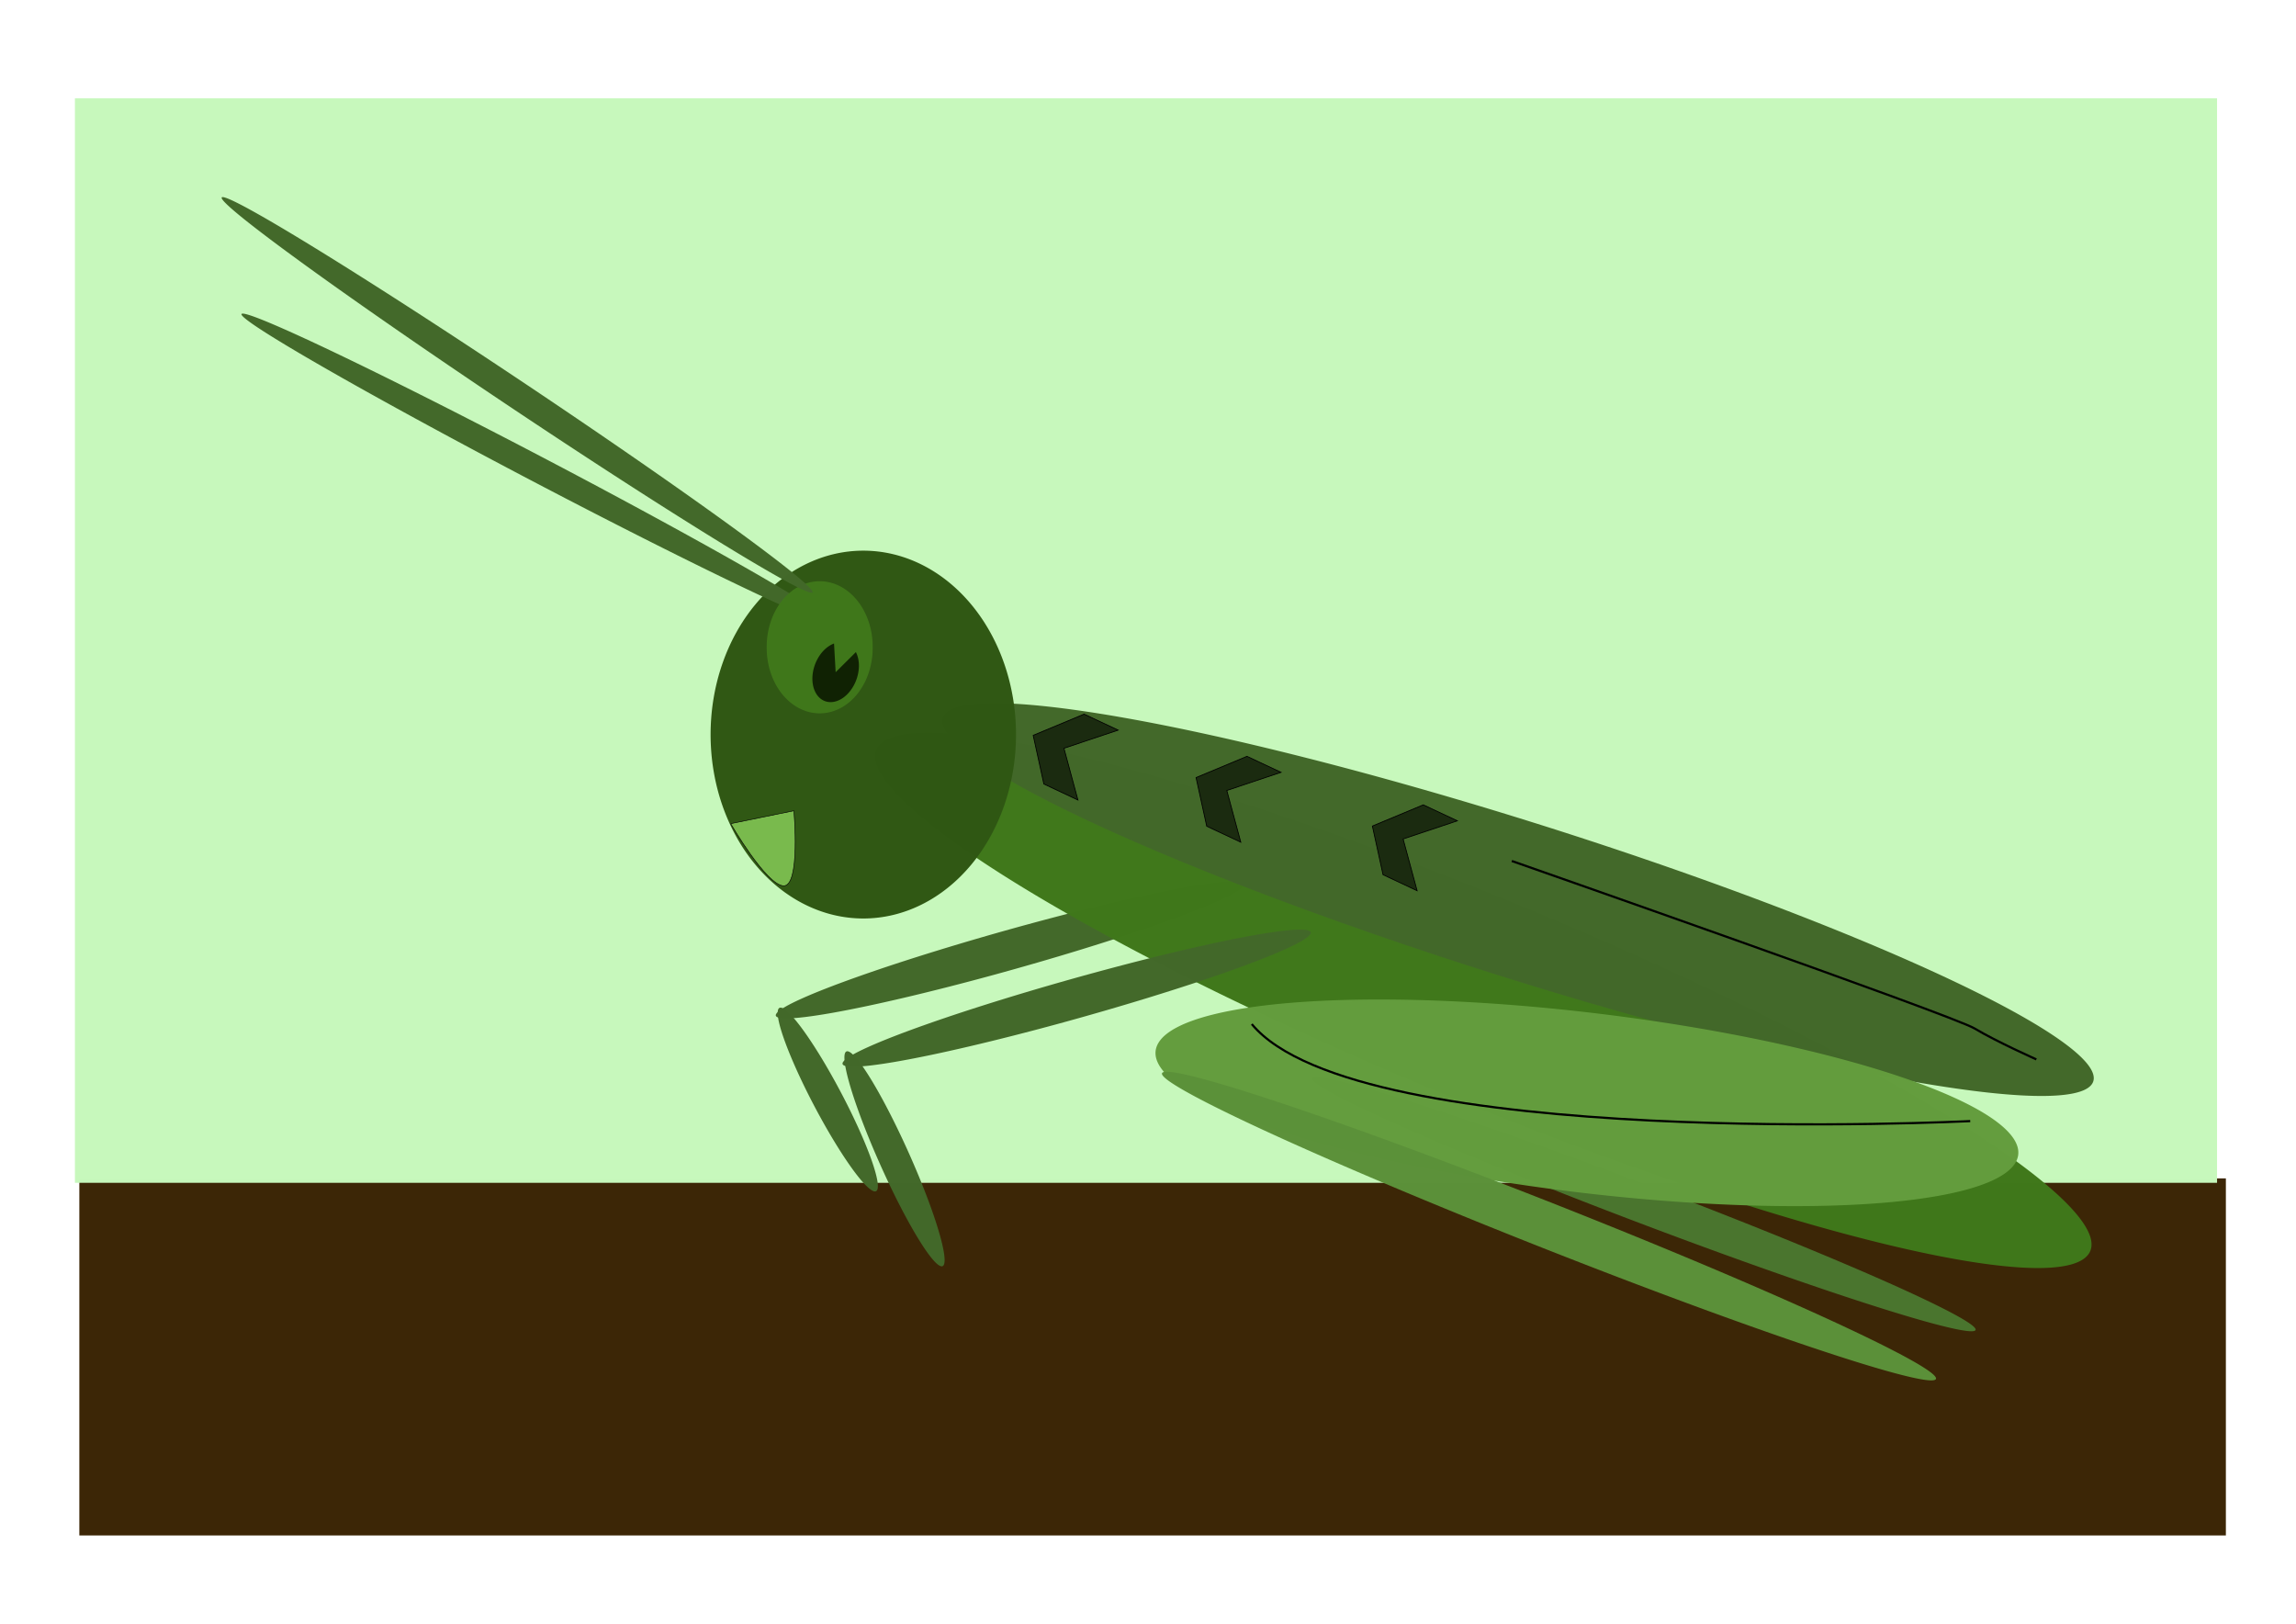 <?xml version="1.0"?>
<svg xmlns:rdf="http://www.w3.org/1999/02/22-rdf-syntax-ns#" xmlns="http://www.w3.org/2000/svg" xmlns:cc="http://creativecommons.org/ns#" xmlns:dc="http://purl.org/dc/elements/1.1/" id="svg2" viewBox="0 0 1052.4 744.09" version="1.0">
 <g id="layer1">
  <rect id="rect3171" fill-rule="evenodd" fill-opacity=".995" height="163.64" width="983.89" y="540.04" x="36.365" fill="#3c2606"/>
  <rect id="rect2399" fill-rule="evenodd" fill-opacity=".995" height="497" width="981.87" y="45.069" x="34.345" fill="#c7f8bc"/>
  <path id="path3173" d="m845.71 429.51a297.14 42.857 0 1 1 -594.28 0 297.14 42.857 0 1 1 594.28 0z" fill-rule="evenodd" fill-opacity=".995" transform="matrix(.36 -.098 -.2 .275 351.32 370.95)" fill="#43692a"/>
  <path id="path3157" d="m845.71 429.51a297.14 42.857 0 1 1 -594.28 0 297.14 42.857 0 1 1 594.28 0z" fill-rule="evenodd" fill-opacity=".995" transform="matrix(.937 .385 -.349 1.034 315.75 -196.87)" fill="#40781b"/>
  <path id="path3159" d="m845.71 429.51a297.14 42.857 0 1 1 -594.28 0 297.14 42.857 0 1 1 594.28 0z" fill-rule="evenodd" fill-opacity=".995" transform="matrix(.888 .278 -.131 .834 264.92 -98.452)" fill="#43692a"/>
  <path id="path2383" d="m268.57 382.36a70 84.286 0 1 1 -140 0 70 84.286 0 1 1 140 0z" fill-rule="evenodd" fill-opacity=".995" transform="translate(197.14 -45.714)" fill="#305814"/>
  <path id="path3171" d="m845.71 429.51a297.14 42.857 0 1 1 -594.28 0 297.14 42.857 0 1 1 594.28 0z" fill-rule="evenodd" fill-opacity=".995" transform="matrix(-.456 -.241 .339 .023 351.5 337.67)" fill="#43692a"/>
  <path id="path3155" d="m211.43 350.93a24.286 30 0 1 1 -48.57 0 24.286 30 0 1 1 48.57 0z" fill-rule="evenodd" fill-opacity=".995" transform="translate(188.57 -54.286)" fill="#40781b"/>
  <path id="path3179" d="m845.71 429.51a297.14 42.857 0 1 1 -594.28 0 297.14 42.857 0 1 1 594.28 0z" fill-rule="evenodd" fill-opacity=".995" transform="matrix(.505 .196 -0.577 -.002 724.28 445.2)" fill="#4b762f"/>
  <path id="path3161" d="m845.71 429.51a297.14 42.857 0 1 1 -594.28 0 297.14 42.857 0 1 1 594.28 0z" fill-rule="evenodd" fill-opacity=".995" transform="matrix(.66 .094 -.592 .892 619.6 70.716)" fill="#649d3e"/>
  <path id="path3163" d="m845.71 429.51a297.14 42.857 0 1 1 -594.28 0 297.14 42.857 0 1 1 594.28 0z" fill-rule="evenodd" fill-opacity=".995" transform="matrix(.589 .238 -.677 -.01 677.67 435.63)" fill="#5c913a"/>
  <path id="path3175" d="m845.71 429.51a297.14 42.857 0 1 1 -594.28 0 297.14 42.857 0 1 1 594.28 0z" fill-rule="evenodd" fill-opacity=".995" transform="matrix(.075 .141 .129 -.098 282.87 468.64)" fill="#43692a"/>
  <path id="path3165" d="m845.71 429.51a297.14 42.857 0 1 1 -594.28 0 297.14 42.857 0 1 1 594.28 0z" fill-rule="evenodd" fill-opacity=".995" transform="matrix(.36 -.098 -.2 .275 381.91 393.09)" fill="#43692a"/>
  <path id="path3167" d="m845.71 429.51a297.14 42.857 0 1 1 -594.28 0 297.14 42.857 0 1 1 594.28 0z" fill-rule="evenodd" fill-opacity=".995" transform="matrix(.075 .165 .129 -.115 313.46 489.94)" fill="#43692a"/>
  <path id="path3169" d="m845.71 429.51a297.14 42.857 0 1 1 -594.28 0 297.14 42.857 0 1 1 594.28 0z" fill-rule="evenodd" fill-opacity=".995" transform="matrix(-.453 -.305 .353 .059 333.93 322.97)" fill="#43692a"/>
  <path id="path3195" d="m692.96 394.58s202.04 70.71 212.14 76.77 28.28 14.15 28.28 14.15" stroke="#000" stroke-width="1px" fill="none"/>
  <path id="path3199" d="m473.58 337l4.89 22.3 15.61 7.33-6.41-23.71 24.85-8.32-15.61-7.32-23.33 9.72z" fill-rule="evenodd" fill-opacity=".995" stroke="#000" stroke-width=".365px" fill="#1c2c11"/>
  <path id="path3201" d="m548.23 356.35l4.89 22.3 15.61 7.32-6.41-23.71 24.86-8.31-15.62-7.33-23.33 9.73z" fill-rule="evenodd" fill-opacity=".995" stroke="#000" stroke-width=".365px" fill="#1c2c11"/>
  <path id="path3203" d="m629.05 378.57l4.88 22.3 15.62 7.33-6.42-23.72 24.86-8.31-15.61-7.32-23.33 9.72z" fill-rule="evenodd" fill-opacity=".995" stroke="#000" stroke-width=".365px" fill="#1c2c11"/>
  <path id="path3205" d="m903.08 513.78s-280.83 14.14-329.31-44.45" stroke="#000" stroke-width="1px" fill="none"/>
  <path id="path3207" d="m334.93 377.47s16.15 27.93 24.12 28.49 4.84-34.4 4.84-34.4l-28.96 5.91z" fill-rule="evenodd" fill-opacity=".995" stroke="#000" stroke-width=".256px" fill="#7abb4e"/>
  <path id="path3209" d="m723.82 159.96a10.102 14.142 0 1 1 10.76 0.23l-5.25-12.09z" fill-rule="evenodd" fill-opacity=".995" transform="matrix(-.938 -.346 .346 -.938 1015.9 699.33)" fill="#112304"/>
 </g>
</svg>
